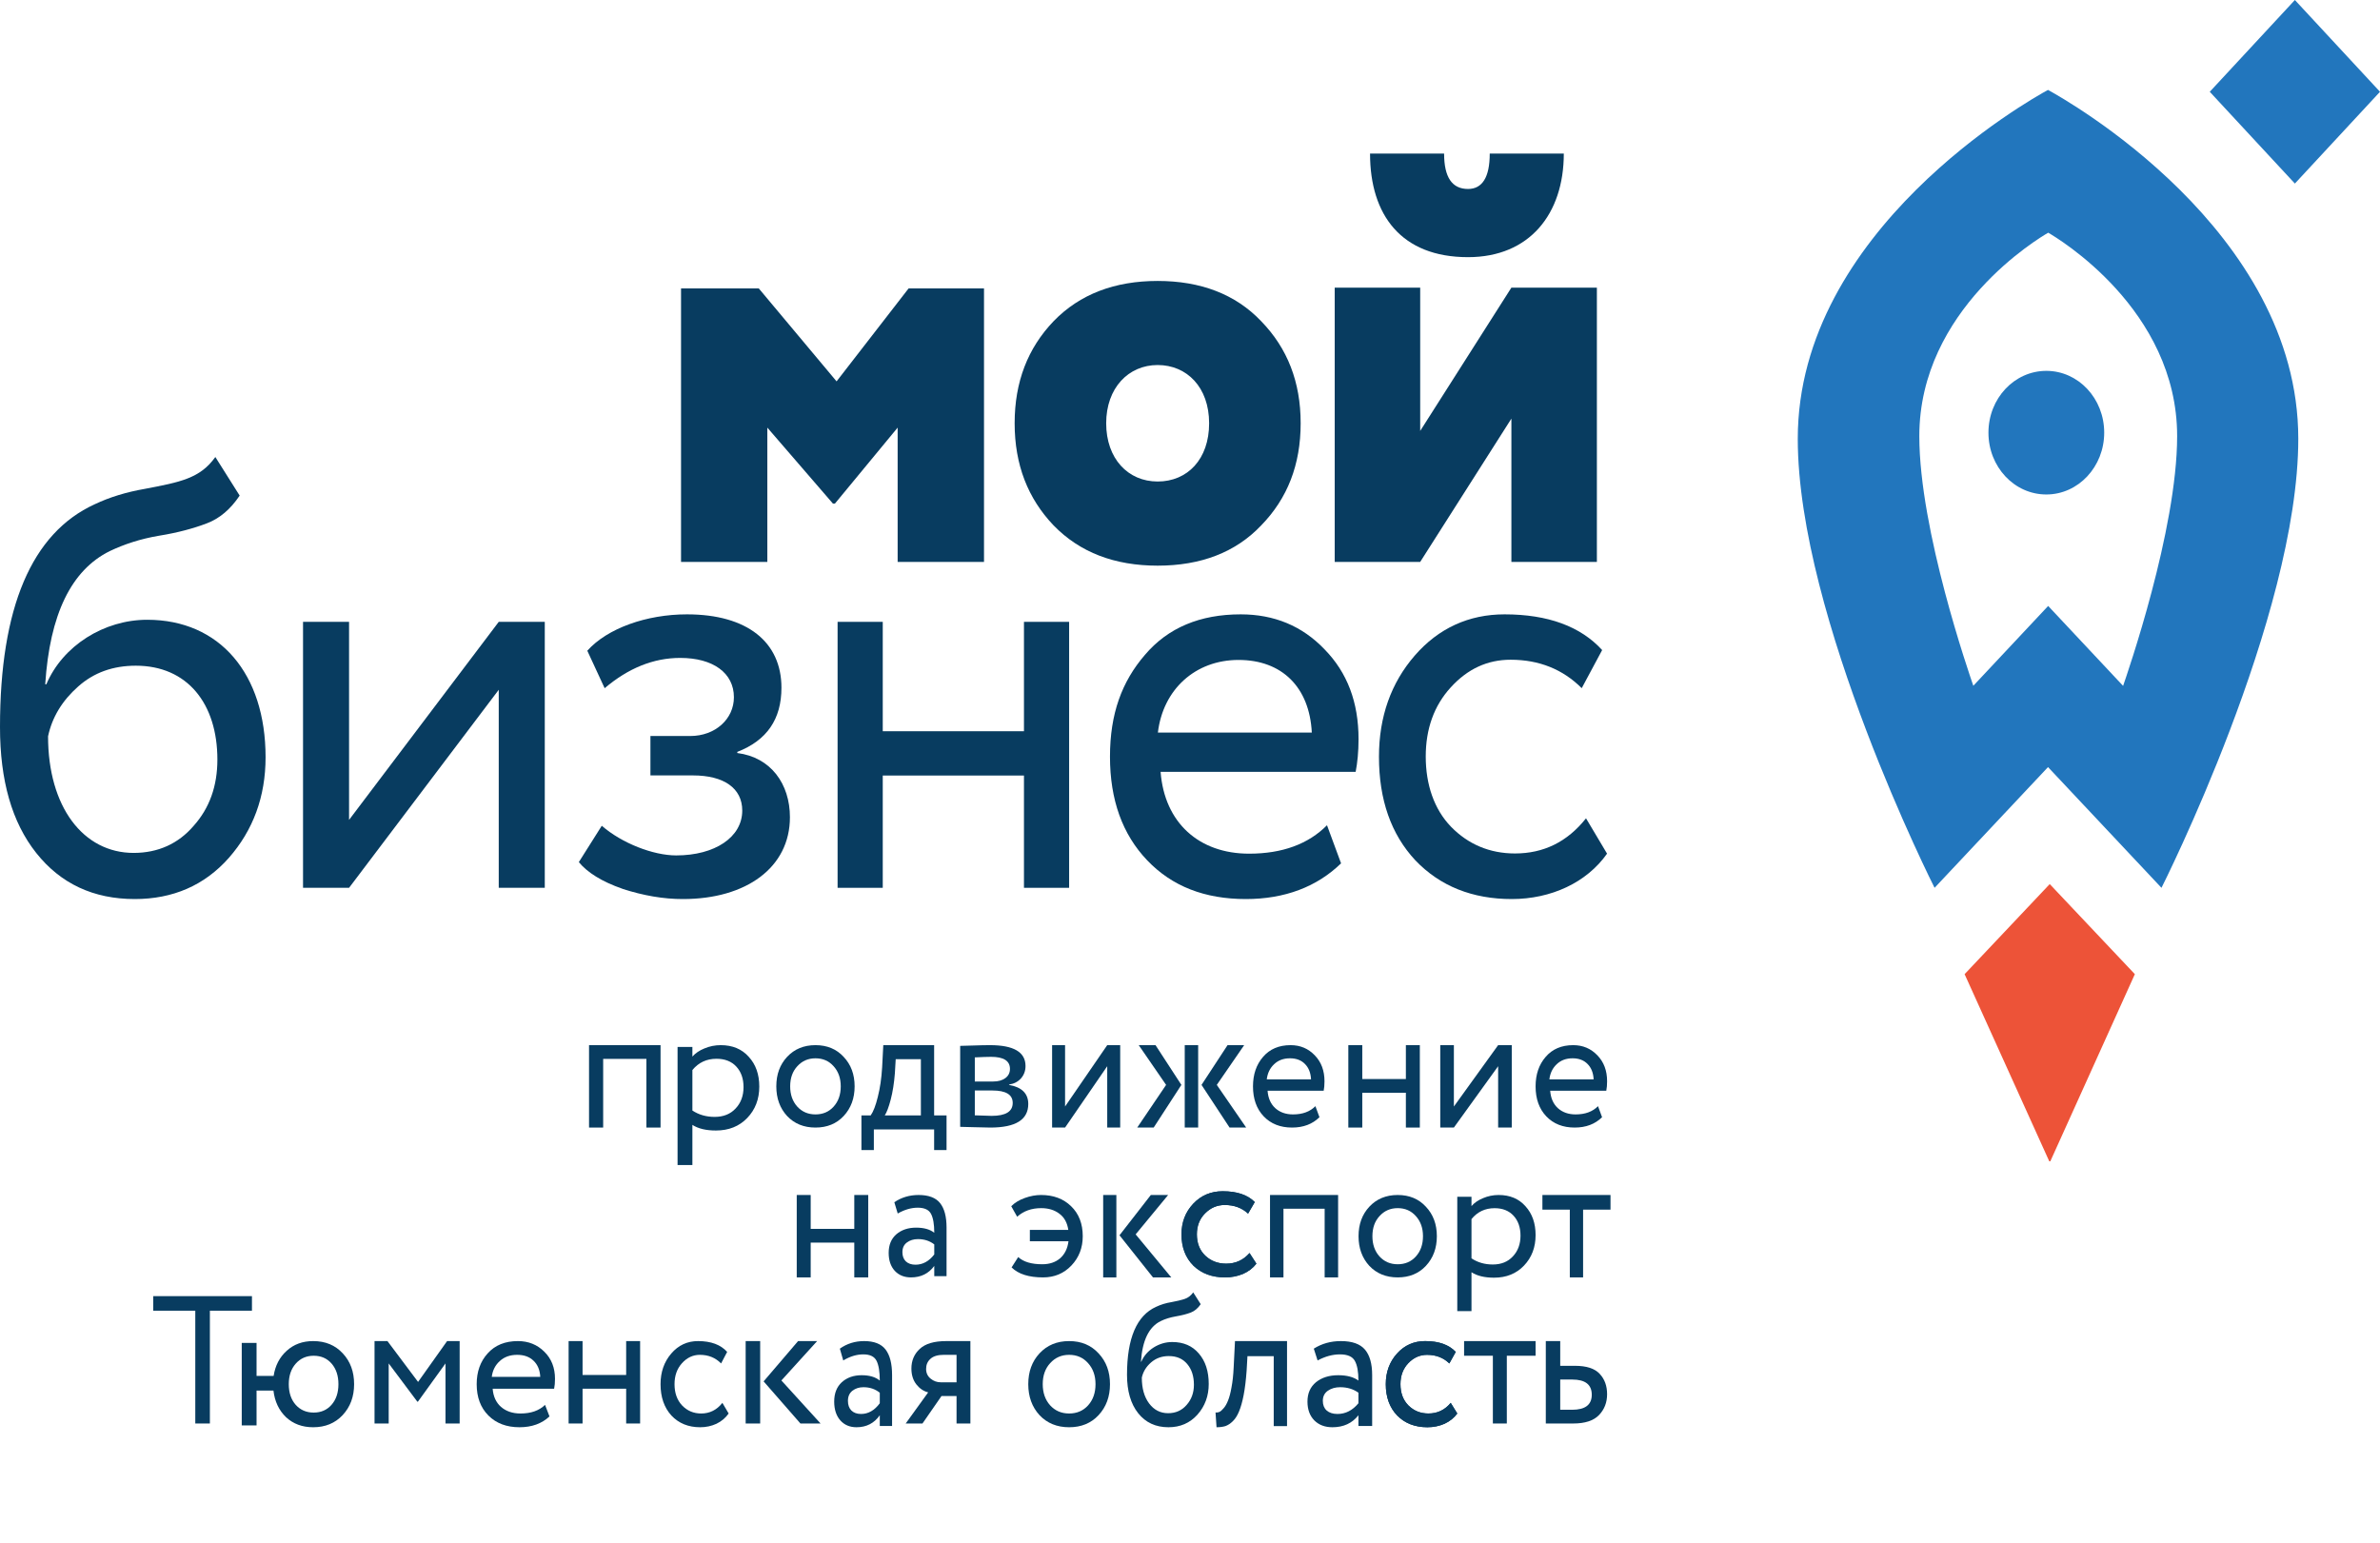 <?xml version="1.0" encoding="UTF-8"?> <svg xmlns="http://www.w3.org/2000/svg" width="589" height="382" viewBox="0 0 589 382" fill="none"><path d="M486.199 241.116L507.148 287.427H507.414L528.331 241.116L507.265 218.815L486.199 241.116Z" fill="#ED5338"></path><path d="M506.844 22.252C502.427 24.644 444.91 56.968 444.91 108.597C444.91 152.755 478.767 219.743 478.767 219.743L506.844 189.862L534.921 219.743C534.921 219.743 568.777 152.755 568.777 108.597C568.777 56.968 511.244 24.661 506.827 22.252H506.844ZM525.398 169.737L506.876 149.979L488.355 169.737C487.419 166.979 474.99 131.269 474.99 107.951C474.99 76.499 504.66 58.888 506.893 57.596C509.11 58.888 538.796 76.499 538.796 107.951C538.796 131.269 526.366 166.997 525.43 169.737H525.398Z" fill="#2276BD"></path><path d="M567.934 0L546.868 22.716L567.934 45.432L589 22.716L567.934 0Z" fill="#2276BD"></path><path d="M520.747 107.09C520.747 115.518 514.346 122.388 506.423 122.388C498.498 122.388 492.098 115.552 492.098 107.09C492.098 98.627 498.498 91.791 506.423 91.791C514.346 91.791 520.747 98.627 520.747 107.09Z" fill="#2276BD"></path><path d="M168.543 139.06V71.393H187.789L207.036 94.393L224.855 71.393H243.521V139.078H222.149V105.84L206.621 124.65H206.139L189.898 105.84V139.078H168.526L168.543 139.06Z" fill="#083C60"></path><path d="M251.104 104.763C251.104 94.523 254.355 86.172 260.74 79.501C267.24 72.796 275.886 69.539 286.495 69.539C297.104 69.539 305.733 72.796 312.118 79.501C318.619 86.207 321.886 94.523 321.886 104.763C321.886 115.003 318.635 123.354 312.118 130.042C305.766 136.748 297.12 140.005 286.495 140.005C275.87 140.005 267.257 136.748 260.74 130.042C254.387 123.372 251.104 115.055 251.104 104.763ZM286.495 119.179C293.854 119.179 299.233 113.687 299.233 104.763C299.233 95.84 293.722 90.348 286.495 90.348C279.268 90.348 273.757 96.013 273.757 104.763C273.757 113.513 279.153 119.179 286.495 119.179Z" fill="#083C60"></path><path d="M351.468 139.078H330.312V71.193H351.468V106.657L374.038 71.193H395.194V139.078H374.038V103.614L351.468 139.078ZM357.385 38.015C357.385 43.887 359.358 46.771 363.304 46.771C366.821 46.771 368.679 43.905 368.679 38.015H387.008C387.008 52.942 378.542 63.65 363.304 63.65C346.799 63.65 339.057 53.241 339.057 38.015H357.385Z" fill="#083C60"></path><path d="M59.288 122.695C57.05 126.025 54.387 128.327 51.152 129.548C47.934 130.77 43.997 131.85 39.373 132.593C34.75 133.372 30.698 134.719 27.169 136.4C17.628 141.111 12.318 152.053 11.191 169.37H11.469C15.521 159.808 25.748 153.399 36.432 153.399C54.387 153.399 65.725 166.785 65.725 187.43C65.725 197.151 62.654 205.491 56.625 212.343C50.597 219.16 42.755 222.524 33.361 222.524C23.134 222.524 14.998 218.718 8.969 211.121C2.941 203.525 0 193.185 0 179.958C0 150.353 7.842 131.956 23.412 124.82C27.202 123.014 31.4 121.775 35.763 121.014C44.585 119.331 49.502 118.429 53.293 113.116L59.321 122.678L59.288 122.695ZM33.067 211.104C39.095 211.104 44.127 208.838 47.917 204.411C51.855 200.02 53.799 194.548 53.799 187.997C53.799 174.168 46.382 164.766 33.606 164.766C28.002 164.766 23.232 166.448 19.327 169.936C15.39 173.425 12.89 177.532 11.894 182.243C11.894 199.719 20.601 211.104 33.067 211.104Z" fill="#083C60"></path><path d="M86.385 219.743H74.994V153.913H86.385V202.931L123.43 153.913H134.821V219.743H123.43V170.724L86.385 219.743Z" fill="#083C60"></path><path d="M154.06 219.99C148.928 218.207 145.345 215.935 143.247 213.383L148.928 204.383C153.915 208.717 161.662 211.723 167.343 211.723C176.898 211.723 183.692 207.232 183.692 200.625C183.692 195.068 179.125 191.923 171.491 191.923H160.968V182.17H170.813C177.027 182.17 181.627 177.958 181.627 172.575C181.627 166.581 176.494 162.841 168.344 162.841C161.694 162.841 155.464 165.392 149.638 170.338L145.345 161.059C150.316 155.501 160.015 152.058 170.006 152.058C184.967 152.058 193.392 158.944 193.392 170.217C193.392 178.011 189.794 183.254 182.466 186.102V186.382C190.778 187.431 195.49 194.037 195.49 202.268C195.49 214.711 184.677 222.524 169.038 222.524C164.18 222.541 159.176 221.65 154.077 220.007L154.06 219.99Z" fill="#083C60"></path><path d="M253.41 219.743V191.951H218.463V219.743H207.287V153.913H218.463V180.988H253.41V153.913H264.586V219.743H253.41Z" fill="#083C60"></path><path d="M331.884 213.685C325.882 219.52 317.929 222.524 308.316 222.524C298.135 222.524 290.036 219.362 283.904 212.935C277.756 206.489 274.698 197.947 274.698 187.292C274.698 176.636 277.642 168.705 283.334 162.103C289.06 155.343 297.013 152.058 307.048 152.058C315.278 152.058 322.255 154.889 327.834 160.758C333.412 166.47 336.21 173.789 336.21 182.942C336.21 186.104 335.934 188.776 335.495 191.047H287.222C288.197 203.642 296.72 211.293 309.13 211.293C317.359 211.293 323.8 208.9 328.403 204.253L331.884 213.685ZM286.555 181.317H324.646C324.076 170.086 317.262 163.343 306.511 163.343C295.76 163.343 287.807 170.697 286.555 181.317Z" fill="#083C60"></path><path d="M397.722 211.275C392.666 218.471 383.827 222.524 374.128 222.524C364.43 222.524 356.401 219.362 350.264 212.934C344.254 206.488 341.266 197.947 341.266 187.291C341.266 177.404 344.254 169.02 350.121 162.26C355.988 155.5 363.492 152.058 372.348 152.058C383.111 152.058 391.188 155.063 396.498 160.897L391.442 170.329C386.8 165.683 380.933 163.29 373.858 163.29C368.134 163.29 363.206 165.526 358.993 170.173C354.907 174.662 352.84 180.374 352.84 187.256C352.84 194.138 354.89 200.288 359.104 204.636C363.333 208.969 368.659 211.24 374.923 211.24C381.999 211.24 387.865 208.392 392.507 202.54L397.706 211.275H397.722Z" fill="#083C60"></path><path d="M159.975 279.083V262.084H149.271V279.083H145.775V258.685H163.471V279.083H159.975Z" fill="#083C60"></path><path d="M167.684 288.354V259.134H171.352V261.517C172.086 260.677 173.079 260.003 174.333 259.494C175.617 258.954 176.962 258.685 178.368 258.685C181.273 258.685 183.581 259.643 185.293 261.562C187.035 263.45 187.907 265.907 187.907 268.934C187.907 272.05 186.913 274.643 184.926 276.711C182.939 278.779 180.356 279.813 177.176 279.813C174.73 279.813 172.788 279.348 171.352 278.42V288.354H167.684ZM177.314 262.056C174.868 262.056 172.88 262.985 171.352 264.843V274.868C172.942 275.917 174.776 276.442 176.855 276.442C179.026 276.442 180.753 275.752 182.037 274.374C183.351 272.994 184.009 271.227 184.009 269.069C184.009 266.971 183.413 265.278 182.22 263.989C181.028 262.7 179.393 262.056 177.314 262.056Z" fill="#083C60"></path><path d="M194.785 276.218C193.008 274.279 192.12 271.835 192.12 268.884C192.12 265.932 193.008 263.502 194.785 261.592C196.589 259.653 198.93 258.685 201.81 258.685C204.69 258.685 207.019 259.653 208.796 261.592C210.599 263.502 211.501 265.932 211.501 268.884C211.501 271.835 210.599 274.279 208.796 276.218C207.019 278.128 204.69 279.083 201.81 279.083C198.93 279.083 196.589 278.128 194.785 276.218ZM195.552 268.884C195.552 270.909 196.131 272.573 197.288 273.875C198.473 275.177 199.98 275.828 201.81 275.828C203.641 275.828 205.134 275.191 206.292 273.918C207.476 272.616 208.069 270.937 208.069 268.884C208.069 266.858 207.476 265.195 206.292 263.893C205.134 262.591 203.641 261.94 201.81 261.94C200.007 261.94 198.513 262.591 197.328 263.893C196.145 265.165 195.552 266.829 195.552 268.884Z" fill="#083C60"></path><path d="M213.186 284.646V276.069H215.481C216.136 275.142 216.723 273.612 217.243 271.48C217.79 269.347 218.145 266.921 218.309 264.201L218.595 258.685H231.178V276.069H234.251V284.646H231.178V279.546H216.259V284.646H213.186ZM221.464 265.638C221.273 268.08 220.932 270.243 220.44 272.129C219.948 274.014 219.456 275.328 218.964 276.069H227.899V262.162H221.669L221.464 265.638Z" fill="#083C60"></path><path d="M237.622 278.904V258.863C238.105 258.863 239.177 258.832 240.839 258.774C242.529 258.714 243.919 258.685 245.006 258.685C250.865 258.685 253.795 260.406 253.795 263.851C253.795 265.038 253.417 266.063 252.663 266.924C251.907 267.755 250.926 268.26 249.718 268.438V268.527C252.889 269.091 254.475 270.665 254.475 273.248C254.475 277.137 251.349 279.083 245.097 279.083C244.191 279.083 242.862 279.053 241.11 278.994C239.358 278.934 238.196 278.904 237.622 278.904ZM245.595 269.908H241.246V276.054C243.421 276.143 244.81 276.188 245.414 276.188C248.887 276.188 250.624 275.119 250.624 272.981C250.624 270.932 248.948 269.908 245.595 269.908ZM245.278 261.579C244.402 261.579 243.058 261.624 241.246 261.713V267.681H245.822C247.06 267.681 248.056 267.399 248.812 266.835C249.567 266.27 249.944 265.513 249.944 264.563C249.944 262.574 248.389 261.579 245.278 261.579Z" fill="#083C60"></path><path d="M263.583 279.083H260.373V258.685H263.583V273.87L274.016 258.685H277.226V279.083H274.016V263.897L263.583 279.083Z" fill="#083C60"></path><path d="M307.905 258.685L301.133 268.521L308.404 279.083H304.291L297.352 268.521L303.792 258.685H307.905ZM293.198 279.083V258.685H296.521V279.083H293.198ZM288.586 268.521L281.813 258.685H285.968L292.367 268.521L285.512 279.083H281.439L288.586 268.521Z" fill="#083C60"></path><path d="M325.537 273.788L326.54 276.522C324.801 278.229 322.541 279.083 319.759 279.083C316.843 279.083 314.503 278.156 312.737 276.305C310.972 274.453 310.089 271.979 310.089 268.884C310.089 265.932 310.918 263.502 312.577 261.592C314.235 259.653 316.509 258.685 319.398 258.685C321.779 258.685 323.772 259.523 325.377 261.202C326.982 262.851 327.784 264.992 327.784 267.625C327.784 268.522 327.718 269.303 327.584 269.969H313.7C313.833 271.791 314.463 273.224 315.586 274.265C316.736 275.307 318.207 275.828 320 275.828C322.354 275.828 324.199 275.147 325.537 273.788ZM319.237 261.94C317.632 261.94 316.321 262.431 315.305 263.415C314.288 264.37 313.687 265.614 313.5 267.148H324.454C324.374 265.527 323.865 264.254 322.929 263.328C322.02 262.402 320.789 261.94 319.237 261.94Z" fill="#083C60"></path><path d="M347.925 279.083V270.47H337.135V279.083H333.683V258.685H337.135V267.07H347.925V258.685H351.378V279.083H347.925Z" fill="#083C60"></path><path d="M359.804 279.083H356.434V258.685H359.804V273.87L370.758 258.685H374.129V279.083H370.758V263.897L359.804 279.083Z" fill="#083C60"></path><path d="M395.476 273.788L396.479 276.522C394.74 278.229 392.48 279.083 389.698 279.083C386.782 279.083 384.441 278.156 382.676 276.305C380.91 274.453 380.027 271.979 380.027 268.884C380.027 265.932 380.857 263.502 382.515 261.592C384.174 259.653 386.447 258.685 389.336 258.685C391.717 258.685 393.71 259.523 395.315 261.202C396.92 262.851 397.723 264.992 397.723 267.625C397.723 268.522 397.656 269.303 397.522 269.969H383.639C383.773 271.791 384.401 273.224 385.525 274.265C386.675 275.307 388.146 275.828 389.938 275.828C392.293 275.828 394.139 275.147 395.476 273.788ZM389.176 261.94C387.571 261.94 386.26 262.431 385.244 263.415C384.228 264.37 383.626 265.614 383.438 267.148H394.392C394.312 265.527 393.804 264.254 392.867 263.328C391.958 262.402 390.728 261.94 389.176 261.94Z" fill="#083C60"></path><path d="M211.418 316.17V307.558H200.629V316.17H197.176V295.772H200.629V304.158H211.418V295.772H214.871V316.17H211.418Z" fill="#083C60"></path><path d="M222.168 300.358L221.327 297.563C223.088 296.369 225.088 295.772 227.329 295.772C229.81 295.772 231.584 296.441 232.651 297.781C233.719 299.12 234.252 301.13 234.252 303.809V315.864H231.211V313.331C229.824 315.224 227.903 316.17 225.449 316.17C223.794 316.17 222.461 315.631 221.447 314.554C220.433 313.447 219.927 311.962 219.927 310.099C219.927 308.148 220.553 306.619 221.807 305.512C223.088 304.406 224.728 303.853 226.729 303.853C228.65 303.853 230.144 304.275 231.211 305.119C231.211 303.023 230.944 301.465 230.41 300.446C229.876 299.426 228.783 298.917 227.129 298.917C225.502 298.917 223.848 299.397 222.168 300.358ZM226.569 313.025C228.356 313.025 229.904 312.18 231.211 310.492V308.002C230.09 307.128 228.743 306.692 227.169 306.692C226.102 306.692 225.195 306.969 224.448 307.522C223.702 308.075 223.328 308.876 223.328 309.924C223.328 310.885 223.608 311.642 224.168 312.195C224.755 312.748 225.555 313.025 226.569 313.025Z" fill="#083C60"></path><path d="M254.869 307.23V304.409H264.383C264.125 302.644 263.393 301.312 262.188 300.416C260.982 299.49 259.475 299.027 257.667 299.027C255.284 299.027 253.304 299.736 251.726 301.154L250.262 298.55C251.123 297.682 252.242 297.001 253.62 296.51C254.998 296.018 256.332 295.772 257.624 295.772C260.695 295.772 263.178 296.697 265.072 298.55C266.995 300.401 267.957 302.875 267.957 305.971C267.957 308.835 267.024 311.251 265.158 313.219C263.293 315.187 260.953 316.17 258.141 316.17C254.61 316.17 252.012 315.345 250.348 313.696L251.984 311.136C253.276 312.322 255.256 312.915 257.925 312.915C259.734 312.915 261.211 312.423 262.36 311.439C263.508 310.426 264.197 309.024 264.427 307.23H254.869Z" fill="#083C60"></path><path d="M289.09 295.772L281.051 305.518L289.865 316.17H285.336L277.052 305.744L284.805 295.772H289.09ZM273.013 316.17V295.772H276.277V316.17H273.013Z" fill="#083C60"></path><path d="M327.825 316.17V299.172H317.631V316.17H314.302V295.772H331.154V316.17H327.825Z" fill="#083C60"></path><path d="M338.875 313.306C337.098 311.367 336.21 308.922 336.21 305.971C336.21 303.02 337.098 300.589 338.875 298.68C340.678 296.741 343.02 295.772 345.9 295.772C348.78 295.772 351.109 296.741 352.885 298.68C354.688 300.589 355.591 303.02 355.591 305.971C355.591 308.922 354.688 311.367 352.885 313.306C351.109 315.215 348.78 316.17 345.9 316.17C343.02 316.17 340.678 315.215 338.875 313.306ZM339.642 305.971C339.642 307.996 340.22 309.66 341.378 310.962C342.562 312.264 344.07 312.915 345.9 312.915C347.73 312.915 349.224 312.279 350.382 311.005C351.566 309.703 352.159 308.026 352.159 305.971C352.159 303.946 351.566 302.282 350.382 300.98C349.224 299.678 347.73 299.027 345.9 299.027C344.096 299.027 342.602 299.678 341.418 300.98C340.234 302.253 339.642 303.916 339.642 305.971Z" fill="#083C60"></path><path d="M360.646 324.515V296.207H364.162V298.516C364.865 297.702 365.817 297.049 367.019 296.556C368.249 296.033 369.538 295.772 370.886 295.772C373.67 295.772 375.881 296.7 377.522 298.559C379.192 300.388 380.027 302.769 380.027 305.701C380.027 308.721 379.075 311.232 377.17 313.235C375.266 315.239 372.791 316.24 369.743 316.24C367.399 316.24 365.539 315.79 364.162 314.89V324.515H360.646ZM369.875 299.038C367.531 299.038 365.627 299.938 364.162 301.738V311.45C365.685 312.466 367.443 312.974 369.436 312.974C371.516 312.974 373.171 312.306 374.402 310.971C375.661 309.636 376.292 307.922 376.292 305.832C376.292 303.8 375.72 302.159 374.578 300.911C373.435 299.663 371.868 299.038 369.875 299.038Z" fill="#083C60"></path><path d="M381.713 299.398V295.772H398.566V299.398H391.783V316.17H388.495V299.398H381.713Z" fill="#083C60"></path><path d="M37.918 324.409V320.806H62.354V324.409H51.942V352.33H48.33V324.409H37.918Z" fill="#083C60"></path><path d="M59.827 352.804V332.386H63.492V340.553H67.717C68.119 337.982 69.197 335.91 70.95 334.337C72.703 332.733 74.888 331.932 77.503 331.932C80.521 331.932 82.963 332.946 84.832 334.972C86.7 336.969 87.634 339.509 87.634 342.595C87.634 345.68 86.686 348.236 84.789 350.263C82.92 352.259 80.492 353.257 77.503 353.257C74.801 353.257 72.559 352.426 70.778 350.762C69.024 349.069 67.99 346.875 67.673 344.183H63.492V352.804H59.827ZM71.467 342.595C71.467 344.713 72.042 346.421 73.192 347.722C74.341 348.992 75.822 349.628 77.632 349.628C79.443 349.628 80.909 348.992 82.03 347.722C83.179 346.421 83.754 344.713 83.754 342.595C83.754 340.508 83.194 338.813 82.073 337.513C80.952 336.213 79.471 335.562 77.632 335.562C75.822 335.562 74.341 336.213 73.192 337.513C72.042 338.813 71.467 340.508 71.467 342.595Z" fill="#083C60"></path><path d="M92.689 352.33V331.932H95.886L103.463 342.04L110.646 331.932H113.755V352.33H110.252V337.462L103.419 346.936H103.288L96.193 337.462V352.33H92.689Z" fill="#083C60"></path><path d="M134.888 347.722L135.987 350.58C134.083 352.365 131.607 353.257 128.56 353.257C125.367 353.257 122.803 352.29 120.869 350.354C118.936 348.418 117.969 345.832 117.969 342.595C117.969 339.509 118.877 336.969 120.693 334.972C122.51 332.946 125 331.932 128.164 331.932C130.772 331.932 132.955 332.81 134.712 334.564C136.47 336.288 137.349 338.527 137.349 341.279C137.349 342.217 137.276 343.034 137.13 343.729H121.924C122.071 345.635 122.759 347.132 123.989 348.221C125.249 349.31 126.861 349.854 128.824 349.854C131.402 349.854 133.424 349.144 134.888 347.722ZM127.989 335.335C126.231 335.335 124.795 335.85 123.682 336.878C122.568 337.876 121.909 339.177 121.704 340.78H133.702C133.614 339.087 133.057 337.755 132.032 336.787C131.036 335.819 129.688 335.335 127.989 335.335Z" fill="#083C60"></path><path d="M154.962 352.33V343.718H144.172V352.33H140.72V331.932H144.172V340.318H154.962V331.932H158.415V352.33H154.962Z" fill="#083C60"></path><path d="M178.777 347.223L180.323 349.854C179.563 350.943 178.559 351.791 177.311 352.395C176.062 352.971 174.719 353.257 173.281 353.257C170.35 353.257 167.976 352.29 166.157 350.354C164.366 348.388 163.471 345.802 163.471 342.595C163.471 339.6 164.353 337.075 166.117 335.017C167.881 332.96 170.093 331.932 172.752 331.932C175.954 331.932 178.356 332.824 179.957 334.609L178.451 337.468C177.067 336.046 175.317 335.335 173.199 335.335C171.49 335.335 170.011 336.031 168.762 337.422C167.541 338.783 166.931 340.508 166.931 342.595C166.931 344.773 167.555 346.528 168.803 347.858C170.079 349.189 171.652 349.854 173.526 349.854C175.642 349.854 177.393 348.978 178.777 347.223Z" fill="#083C60"></path><path d="M202.221 331.932L193.379 341.678L203.074 352.33H198.092L188.98 341.905L197.508 331.932H202.221ZM184.536 352.33V331.932H188.127V352.33H184.536Z" fill="#083C60"></path><path d="M208.686 336.727L207.846 333.804C209.606 332.556 211.608 331.932 213.848 331.932C216.329 331.932 218.102 332.633 219.17 334.033C220.236 335.433 220.77 337.533 220.77 340.334V352.938H217.729V350.289C216.342 352.268 214.421 353.257 211.968 353.257C210.314 353.257 208.98 352.695 207.966 351.568C206.953 350.412 206.445 348.859 206.445 346.91C206.445 344.871 207.073 343.272 208.326 342.115C209.606 340.959 211.247 340.38 213.248 340.38C215.169 340.38 216.662 340.822 217.729 341.704C217.729 339.512 217.462 337.884 216.929 336.818C216.395 335.752 215.301 335.22 213.648 335.22C212.02 335.22 210.366 335.722 208.686 336.727ZM213.088 349.97C214.875 349.97 216.422 349.087 217.729 347.321V344.718C216.609 343.805 215.261 343.348 213.688 343.348C212.621 343.348 211.714 343.638 210.967 344.216C210.22 344.795 209.846 345.631 209.846 346.727C209.846 347.732 210.126 348.524 210.686 349.102C211.274 349.681 212.074 349.97 213.088 349.97Z" fill="#083C60"></path><path d="M234.158 331.932H240.151V352.33H236.726V345.531H233.002L228.293 352.33H224.141L229.706 344.624C228.593 344.352 227.622 343.703 226.795 342.675C225.967 341.618 225.553 340.303 225.553 338.731C225.553 336.767 226.238 335.151 227.608 333.881C228.978 332.582 231.161 331.932 234.158 331.932ZM229.192 338.822C229.192 339.819 229.563 340.621 230.305 341.225C231.046 341.829 231.874 342.131 232.788 342.131H236.726V335.332H233.601C232.088 335.332 230.975 335.665 230.262 336.329C229.548 336.964 229.192 337.795 229.192 338.822Z" fill="#083C60"></path><path d="M257.255 350.263C255.402 348.236 254.475 345.68 254.475 342.595C254.475 339.509 255.402 336.969 257.255 334.972C259.137 332.946 261.581 331.932 264.586 331.932C267.592 331.932 270.021 332.946 271.875 334.972C273.757 336.969 274.698 339.509 274.698 342.595C274.698 345.68 273.757 348.236 271.875 350.263C270.021 352.259 267.592 353.257 264.586 353.257C261.581 353.257 259.137 352.259 257.255 350.263ZM258.056 342.595C258.056 344.713 258.66 346.451 259.867 347.813C261.104 349.174 262.676 349.854 264.586 349.854C266.496 349.854 268.055 349.189 269.263 347.858C270.499 346.497 271.117 344.743 271.117 342.595C271.117 340.478 270.499 338.738 269.263 337.377C268.055 336.016 266.496 335.335 264.586 335.335C262.705 335.335 261.146 336.016 259.91 337.377C258.673 338.708 258.056 340.448 258.056 342.595Z" fill="#083C60"></path><path d="M295.297 319.879L297.151 322.799C296.461 323.819 295.628 324.515 294.65 324.885C293.673 325.256 292.465 325.565 291.028 325.813C289.59 326.06 288.34 326.446 287.276 326.972C284.344 328.393 282.706 331.747 282.361 337.032H282.447C283.079 335.579 284.1 334.405 285.508 333.508C286.946 332.612 288.484 332.164 290.122 332.164C292.882 332.164 295.067 333.107 296.676 334.992C298.315 336.877 299.134 339.396 299.134 342.548C299.134 345.515 298.2 348.05 296.332 350.151C294.464 352.223 292.077 353.257 289.174 353.257C286.011 353.257 283.51 352.098 281.671 349.78C279.831 347.462 278.911 344.295 278.911 340.277C278.911 331.221 281.311 325.611 286.112 323.448C287.291 322.892 288.556 322.505 289.907 322.289C291.258 322.042 292.351 321.779 293.184 321.501C294.018 321.223 294.722 320.683 295.297 319.879ZM282.576 340.972C282.576 343.63 283.18 345.763 284.387 347.37C285.595 348.977 287.162 349.78 289.087 349.78C290.956 349.78 292.48 349.101 293.658 347.741C294.865 346.381 295.469 344.712 295.469 342.734C295.469 340.633 294.923 338.932 293.831 337.634C292.739 336.306 291.215 335.641 289.26 335.641C287.535 335.641 286.069 336.167 284.862 337.217C283.654 338.268 282.893 339.52 282.576 340.972Z" fill="#083C60"></path><path d="M315.222 352.977V335.673H308.72L308.515 339.228C308.35 341.566 308.103 343.593 307.774 345.307C307.445 346.991 307.06 348.347 306.622 349.376C306.21 350.374 305.702 351.169 305.099 351.761C304.496 352.354 303.879 352.759 303.247 352.977C302.616 353.164 301.889 353.257 301.066 353.257L300.819 349.61C301.149 349.641 301.464 349.595 301.766 349.469C302.095 349.314 302.451 349.002 302.836 348.534C303.247 348.066 303.604 347.443 303.906 346.663C304.235 345.884 304.523 344.793 304.77 343.39C305.044 341.956 305.223 340.319 305.305 338.479L305.634 331.932H318.515V352.977H315.222Z" fill="#083C60"></path><path d="M326.076 336.727L325.136 333.804C327.104 332.556 329.34 331.932 331.845 331.932C334.617 331.932 336.6 332.633 337.793 334.033C338.986 335.433 339.581 337.533 339.581 340.334V352.938H336.183V350.289C334.632 352.268 332.486 353.257 329.743 353.257C327.895 353.257 326.404 352.695 325.271 351.568C324.138 350.412 323.571 348.859 323.571 346.91C323.571 344.871 324.272 343.272 325.673 342.115C327.104 340.959 328.938 340.38 331.174 340.38C333.32 340.38 334.99 340.822 336.183 341.704C336.183 339.512 335.885 337.884 335.288 336.818C334.692 335.752 333.47 335.22 331.621 335.22C329.803 335.22 327.954 335.722 326.076 336.727ZM330.995 349.97C332.993 349.97 334.722 349.087 336.183 347.321V344.718C334.93 343.805 333.425 343.348 331.666 343.348C330.473 343.348 329.46 343.638 328.625 344.216C327.79 344.795 327.373 345.631 327.373 346.727C327.373 347.732 327.686 348.524 328.312 349.102C328.968 349.681 329.863 349.97 330.995 349.97Z" fill="#083C60"></path><path d="M359.022 347.223L360.646 349.854C359.848 350.943 358.794 351.791 357.484 352.395C356.172 352.971 354.762 353.257 353.252 353.257C350.175 353.257 347.681 352.29 345.772 350.354C343.892 348.388 342.951 345.802 342.951 342.595C342.951 339.6 343.877 337.075 345.729 335.017C347.581 332.96 349.904 331.932 352.696 331.932C356.059 331.932 358.58 332.824 360.262 334.609L358.68 337.468C357.227 336.046 355.389 335.335 353.167 335.335C351.371 335.335 349.818 336.031 348.508 337.422C347.225 338.783 346.584 340.508 346.584 342.595C346.584 344.773 347.239 346.528 348.55 347.858C349.889 349.189 351.542 349.854 353.508 349.854C355.731 349.854 357.569 348.978 359.022 347.223Z" fill="#083C60"></path><path d="M362.332 335.558V331.932H380.027V335.558H372.906V352.33H369.453V335.558H362.332Z" fill="#083C60"></path><path d="M382.555 352.33V331.932H386.123V338.052H389.781C392.637 338.052 394.674 338.716 395.893 340.046C397.112 341.346 397.722 343.023 397.722 345.078C397.722 347.133 397.053 348.855 395.714 350.245C394.376 351.636 392.25 352.33 389.335 352.33H382.555ZM389.112 341.451H386.123V348.931H389.067C392.309 348.931 393.93 347.692 393.93 345.214C393.93 342.706 392.324 341.451 389.112 341.451Z" fill="#083C60"></path><path d="M359.022 347.223L360.646 349.854C359.848 350.943 358.794 351.791 357.484 352.395C356.172 352.971 354.762 353.257 353.252 353.257C350.175 353.257 347.681 352.29 345.772 350.354C343.892 348.388 342.951 345.802 342.951 342.595C342.951 339.6 343.877 337.075 345.729 335.017C347.581 332.96 349.904 331.932 352.696 331.932C356.059 331.932 358.58 332.824 360.262 334.609L358.68 337.468C357.227 336.046 355.389 335.335 353.167 335.335C351.371 335.335 349.818 336.031 348.508 337.422C347.225 338.783 346.584 340.508 346.584 342.595C346.584 344.773 347.239 346.528 348.55 347.858C349.889 349.189 351.542 349.854 353.508 349.854C355.731 349.854 357.569 348.978 359.022 347.223Z" fill="#083C60"></path><path d="M309.23 310.135L310.931 312.767C310.096 313.856 308.991 314.703 307.618 315.308C306.244 315.883 304.767 316.17 303.185 316.17C299.961 316.17 297.349 315.203 295.349 313.266C293.379 311.301 292.394 308.714 292.394 305.507C292.394 302.513 293.363 299.987 295.304 297.93C297.244 295.873 299.677 294.845 302.603 294.845C306.125 294.845 308.767 295.737 310.528 297.522L308.872 300.38C307.349 298.958 305.424 298.248 303.095 298.248C301.215 298.248 299.588 298.944 298.215 300.335C296.871 301.696 296.2 303.42 296.2 305.507C296.2 307.685 296.886 309.44 298.259 310.771C299.662 312.102 301.394 312.767 303.454 312.767C305.782 312.767 307.707 311.89 309.23 310.135Z" fill="#083C60"></path><path d="M309.23 310.135L310.931 312.767C310.096 313.856 308.991 314.703 307.618 315.308C306.244 315.883 304.767 316.17 303.185 316.17C299.961 316.17 297.349 315.203 295.349 313.266C293.379 311.301 292.394 308.714 292.394 305.507C292.394 302.513 293.363 299.987 295.304 297.93C297.244 295.873 299.677 294.845 302.603 294.845C306.125 294.845 308.767 295.737 310.528 297.522L308.872 300.38C307.349 298.958 305.424 298.248 303.095 298.248C301.215 298.248 299.588 298.944 298.215 300.335C296.871 301.696 296.2 303.42 296.2 305.507C296.2 307.685 296.886 309.44 298.259 310.771C299.662 312.102 301.394 312.767 303.454 312.767C305.782 312.767 307.707 311.89 309.23 310.135Z" fill="#083C60"></path></svg> 